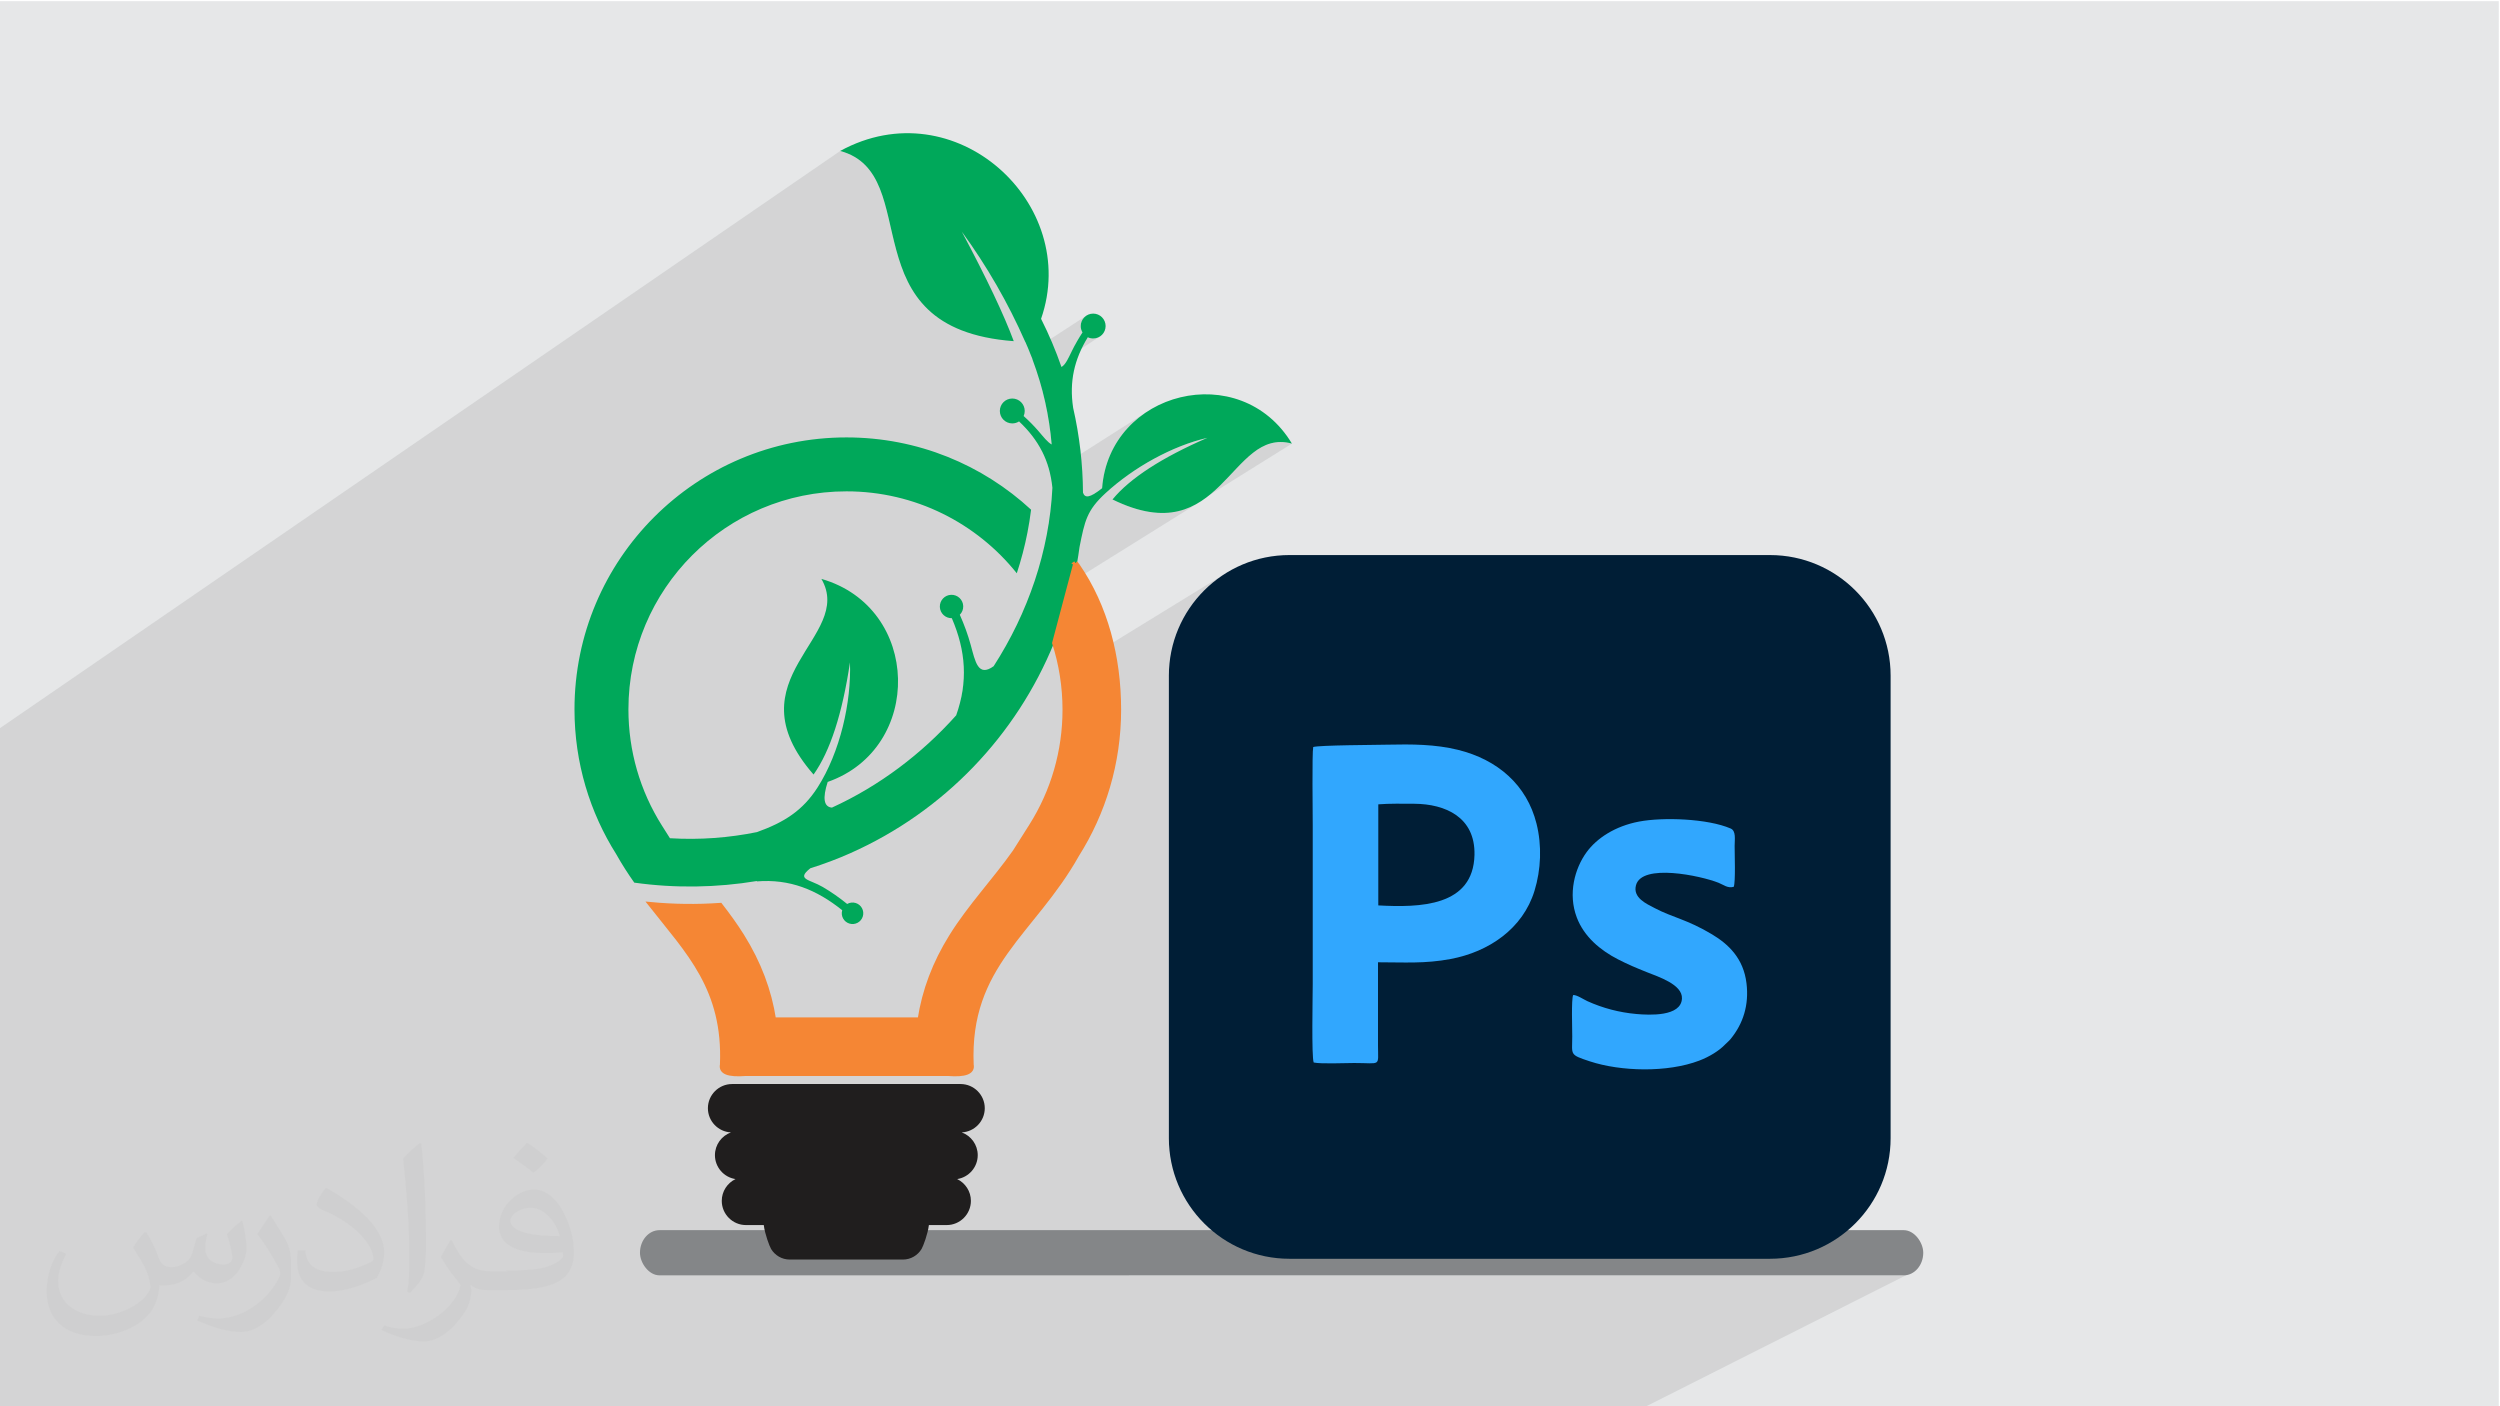 <?xml version="1.0" encoding="UTF-8"?>
<!DOCTYPE svg PUBLIC "-//W3C//DTD SVG 1.1//EN" "http://www.w3.org/Graphics/SVG/1.1/DTD/svg11.dtd">
<!-- Creator: CorelDRAW -->
<svg xmlns="http://www.w3.org/2000/svg" xml:space="preserve" width="3.703in" height="2.083in" version="1.1" style="shape-rendering:geometricPrecision; text-rendering:geometricPrecision; image-rendering:optimizeQuality; fill-rule:evenodd; clip-rule:evenodd"
viewBox="0 0 3703.33 2083.33"
 xmlns:xlink="http://www.w3.org/1999/xlink"
 xmlns:xodm="http://www.corel.com/coreldraw/odm/2003">
 <defs>
  <style type="text/css">
   <![CDATA[
    .str0 {stroke:#F58634;stroke-width:6.94;stroke-miterlimit:2.613}
    .fil3 {fill:#848688}
    .fil8 {fill:#F58634}
    .fil7 {fill:#201E1E}
    .fil4 {fill:#001E36}
    .fil6 {fill:#00A85A}
    .fil5 {fill:#31A7FE}
    .fil0 {fill:#E6E7E8}
    .fil2 {fill:#373435;fill-opacity:0.031}
    .fil1 {fill:#373435;fill-opacity:0.102}
   ]]>
  </style>
 </defs>
 <g id="Layer_x0020_1">
  <polygon class="fil0" points="-1.67,1.74 3701.66,1.74 3701.66,2084.93 -1.67,2084.93 "/>
  <polygon class="fil1" points="1313.8,2084.93 930.8,2084.93 922.04,2084.93 896.56,2084.93 825.51,2084.93 820.96,2084.93 718.89,2084.93 711.69,2084.93 674.54,2084.93 660.57,2084.93 635.1,2084.93 573.15,2084.93 550.02,2084.93 540.8,2084.93 520,2084.93 506.93,2084.93 506.87,2084.93 419.84,2084.93 387.69,2084.93 386.59,2084.93 381.93,2084.93 297.8,2084.93 268.75,2084.93 265.4,2084.93 231.98,2084.93 231.46,2084.93 214.33,2084.93 126.82,2084.93 91.43,2084.93 75.72,2084.93 66.45,2084.93 26.87,2084.93 -1.67,2084.93 -1.67,2053.53 -1.67,2037.2 -1.67,2032.06 -1.67,2019.59 -1.67,2014.61 -1.67,1993.24 -1.67,1992.59 -1.67,1965.99 -1.67,1960 -1.67,1934.74 -1.67,1934.72 -1.67,1932.48 -1.67,1921.69 -1.67,1918.7 -1.67,1917.65 -1.67,1916.6 -1.67,1900.43 -1.67,1900.3 -1.67,1895.91 -1.67,1891.63 -1.67,1853.24 -1.67,1852.02 -1.67,1837.71 -1.67,1837.7 -1.67,1832.14 -1.67,1813.89 -1.67,1813.87 -1.67,1802.14 -1.67,1796.68 -1.67,1778.83 -1.67,1777.13 -1.67,1776.45 -1.67,1775.6 -1.67,1768.28 -1.67,1768.04 -1.67,1759.13 -1.67,1756.41 -1.67,1755.58 -1.67,1713.78 -1.67,1693.06 -1.67,1656.28 -1.67,1638.86 -1.67,1626.04 -1.67,1626.04 -1.67,1600.31 -1.67,1598.35 -1.67,1595.22 -1.67,1568.18 -1.67,1562.78 -1.67,1559.24 -1.67,1555.5 -1.67,1552.39 -1.67,1549.94 -1.67,1546.22 -1.67,1542.83 -1.67,1535.36 -1.67,1527.99 -1.67,1527.82 -1.67,1525.5 -1.67,1520.17 -1.67,1516.68 -1.67,1498.75 -1.67,1498.66 -1.67,1487.96 -1.67,1485.78 -1.67,1397.74 -1.67,1297.62 -1.67,1079.72 1244.55,223.65 1255.75,227.42 1265.62,232.26 1274.29,238.09 1281.85,244.83 1288.43,252.43 1294.14,260.8 1299.08,269.85 1303.37,279.54 1307.13,289.76 1310.45,300.47 1313.46,311.57 1316.26,323 1318.98,334.67 1321.71,346.53 1324.57,358.48 1327.68,370.47 1331.14,382.41 1335.07,394.22 1337.83,401.33 1424.71,343.19 1428.17,347.98 1431.6,352.78 1435,357.61 1438.36,362.45 1441.69,367.32 1444.99,372.21 1448.25,377.13 1451.48,382.06 1454.68,387.02 1457.84,391.99 1460.96,396.98 1464.06,402 1467.12,407.04 1470.15,412.09 1473.14,417.17 1476.09,422.27 1479.02,427.39 1481.91,432.52 1484.76,437.67 1487.57,442.85 1490.36,448.04 1493.11,453.25 1495.82,458.48 1498.5,463.73 1501.15,469 1503.76,474.28 1506.33,479.59 1508.87,484.91 1511.37,490.25 1513.83,495.6 1516.26,500.98 1518.66,506.37 1518.79,506.38 1519.83,508.74 1520.86,511.09 1521.88,513.46 1522.87,515.82 1523.86,518.19 1524.83,520.56 1525.48,522.18 1609.06,467.75 1606.32,470 1604.07,472.73 1602.37,475.87 1601.29,479.33 1600.91,483.04 1600.96,484.32 1601.09,485.59 1601.3,486.82 1601.6,488.02 1601.97,489.2 1602.42,490.33 1602.94,491.43 1603.53,492.49 1601.45,495.71 1599.42,498.95 1597.45,502.2 1595.54,505.48 1593.68,508.78 1591.87,512.09 1591.68,512.46 1611.4,499.67 1612.31,500.08 1613.26,500.44 1614.23,500.75 1615.22,501 1616.23,501.21 1617.26,501.35 1618.31,501.44 1619.37,501.48 1623.09,501.1 1626.54,500.03 1629.68,498.33 1583.92,527.98 1582.66,530.48 1580.74,533.98 1578.78,537.15 1576.74,539.87 1574.62,542.08 1572.37,543.68 1540.2,564.51 1541.09,567.56 1542.21,571.49 1543.3,575.42 1544.34,579.36 1545.35,583.3 1546.32,587.24 1547.26,591.19 1548.17,595.13 1549.03,599.08 1549.86,603.03 1550.66,606.98 1551.42,610.94 1552.15,614.9 1552.84,618.85 1553.5,622.81 1554.13,626.78 1554.13,626.79 1589.65,603.98 1589.67,603.97 1554.13,626.8 1554.71,630.74 1555.27,634.7 1555.79,638.66 1556.28,642.63 1556.73,646.59 1557.15,650.56 1557.54,654.52 1557.89,658.48 1543.21,667.87 1543.6,668.61 1546.54,674.75 1549.19,681.04 1551.54,687.51 1553.61,694.15 1555.39,700.98 1555.49,701.47 1696.49,611.69 1687.24,618.52 1678.52,626.06 1670.37,634.28 1662.85,643.19 1656.02,652.76 1649.94,662.97 1644.65,673.82 1640.22,685.29 1636.69,697.36 1634.13,710.02 1632.59,723.25 1626.1,728.17 1620.64,731.74 1553.76,773.99 1553.61,775.02 1553.22,777.39 1690.28,690.85 1695.03,687.94 1699.82,685.09 1704.65,682.32 1709.52,679.62 1714.41,677 1719.33,674.46 1724.27,672 1729.23,669.63 1734.2,667.34 1739.18,665.14 1744.17,663.04 1749.15,661.02 1754.13,659.11 1759.11,657.29 1764.08,655.58 1769.03,653.97 1773.96,652.47 1778.87,651.07 1783.76,649.79 1788.61,648.63 1653.17,733.95 1653.07,734.05 1650.45,736.99 1647.95,739.93 1662.83,746.67 1676.85,751.93 1690.06,755.79 1702.5,758.34 1713.28,759.57 1862.45,666.28 1868.89,662.38 1875.56,659.2 1882.5,656.83 1889.74,655.35 1897.35,654.86 1905.34,655.44 1913.78,657.18 1762.56,751.51 1763.39,751.19 1771.65,747.06 1779.48,742.34 1514.59,907.56 1513.8,909.36 1510.17,917.38 1506.41,925.35 1502.52,933.26 1498.51,941.11 1494.37,948.91 1490.12,956.64 1485.74,964.31 1481.24,971.91 1476.63,979.45 1471.9,986.92 1467.78,989.61 1426.82,1015 1426.4,1018.59 1425.77,1023.1 1425.01,1027.61 1424.14,1032.15 1423.15,1036.69 1422.87,1037.85 1561.48,952.15 1563.3,958.01 1565.01,963.91 1566.61,969.87 1568.1,975.87 1569.48,981.91 1570.74,987.99 1571.89,994.12 1572.65,998.61 1817.5,848.16 1810.25,852.81 1803.24,857.79 1796.49,863.1 1790.01,868.71 1783.8,874.63 1777.89,880.84 1772.27,887.32 1766.96,894.07 1761.98,901.07 1757.33,908.33 1753.03,915.81 1749.08,923.51 1745.5,931.43 1742.3,939.54 1739.49,947.84 1737.09,956.32 1735.09,964.96 1733.52,973.76 1732.38,982.7 1731.69,991.78 1731.46,1000.97 1731.46,1686.11 1731.53,1691.21 1731.74,1696.28 1732.1,1701.31 1732.59,1706.3 1733.22,1711.25 1733.98,1716.16 1734.87,1721.02 1735.9,1725.83 1737.05,1730.6 1738.33,1735.31 1739.73,1739.98 1741.26,1744.59 1742.91,1749.14 1744.67,1753.63 1746.56,1758.07 1748.55,1762.44 1750.67,1766.75 1752.89,1770.99 1755.22,1775.17 1757.66,1779.27 1760.2,1783.3 1762.85,1787.26 1765.6,1791.15 1768.45,1794.95 1771.4,1798.68 1774.44,1802.33 1777.58,1805.89 1780.81,1809.37 1784.13,1812.76 1787.54,1816.06 1791.04,1819.28 1794.62,1822.39 1672.01,1889.34 2815.57,1889.34 2822.3,1888.66 2828.57,1886.7 2435.47,2084.93 "/>
  <path class="fil2" d="M217.02 1826.24c7,11 12,21 16,32 3,7 5,19 21,19 5,0 11,-1 17,-5 7,-3 12,-9 14,-17l6 -21 15 -7 1 1c-2,8 -3,16 -3,21 0,18 15,24 27,24 7,0 13,-3 13,-10 0,-8 -4,-22 -8,-35 7,-7 14,-14 22,-20l1 1c4,15 6,30 6,40 0,10 -4,20 -8,27 -7,14 -20,25 -36,25 -12,0 -25,-6 -34,-17l-1 0c-9,11 -22,20 -43,20l-7 0c-1,14 -4,24 -9,33 -13,25 -50,42 -85.01,42 -49,0 -73.01,-28 -73.01,-66 0,-23 7,-45 19,-60l10 4c-7,14 -12,27 -12,40 0,35 29,52 62,52 30,0 68.01,-19 75.01,-42 -3,-25 -12,-36 -26,-59 4,-7 10,-15 17,-23l1 0 0 0 0 0 0 0 2 1 0.02 -0.01 -0.01 0.01zm564.05 -133.01c10,6 20,14 30,23 -6,8 -12,15 -21,21 -10,-8 -20,-15 -30,-22 7,-8 14,-15 20,-22l0 0 0 0 1 0 0 0zm5 96.01c-17,0 -30,11 -30,19 0,17 33,23 73.01,23 -5,-20 -22,-42 -43,-42l-0.01 0zm-37 93.01c22,0 41,-1 55,-4 16,-4 30,-12 30,-18 0,-1 0,-3 -1,-5 -9,1 -19,1 -29,1 -29,0 -52,-7 -61,-23 -2,-4 -4,-10 -4,-15 0,-16 7,-32 19,-42 10,-9 21,-14 33,-14 20,0 37,17 48,43 6,14 11,30 11,51 0,14 -4,25 -12,34 -16,16 -45,21 -90.01,21l-20 0 0 0 -5 0c-11,0 -19,-2 -25,-7l-1 0c0,3 1,5 1,7 0,10 -3,23 -10,33 -20,30 -42,43 -60,43 -19,0 -42,-7 -63,-17l4 -7c7,3 16,5 29,5 34,0 78.01,-33 84.01,-64 -1,-3 -4,-6 -7,-10 -10,-12 -16,-22 -22,-32 5,-10 10,-18 14,-25l2 0c14,29 28,46 57,46l5 0 0 0 21 0 0 0 0 0 0 0 -3 -1 0 0zm-146.01 31c3,-14 3,-29 3,-43l0 -21c0,-39 -5,-96.01 -9,-133.01 7,-8 17,-17 25,-23l2 1c5,47 7,101.01 7,151.01 0,13 -1,26 -2,35 -1,12 -8,21 -22,35l-3 -1 0 0 -1 -1 0 0zm-151.02 -62.01c1,18 10,33 41,33 20,0 36,-5 55,-14 3,-1 5,-3 5,-5 0,-12 -9,-27 -24,-41 -14,-13 -34,-25 -52,-32 -6,-3 -8,-5 -8,-8 0,-5 7,-17 13,-24l2 0c20,11 43,27 60,44 15,16 25,33 25,51 0,13 -4,26 -11,38 -22,11 -47,20 -70.01,20 -29,0 -48,-13 -48,-45 0,-3 0,-9 1,-16l10 0 0 0 1 -1 0 0 0.01 0zm-52 -52l18 29c7,11 13,22 13,41l0 24c0,19 -12,39 -32,60 -15,14 -29,20 -42,20 -19,0 -40,-6 -65,-17l3 -7c8,2 17,4 28,4 36,0 72.01,-26 89.01,-58 2,-4 3,-7 3,-9 0,-4 -2,-8 -4,-11 -9,-17 -19,-33 -30,-47 6,-9 12,-18 18,-27l1 0 0 0 0 0 0 0 0 -2 0 0 -0.01 0z"/>
  <g id="_2790656163248">
   <rect class="fil3" x="947.95" y="1822.39" width="1901.09" height="66.95" rx="28.95" ry="33.47"/>
   <g>
    <g>
     <path class="fil4" d="M1910.14 822.29l711.87 0c98.67,0 178.68,80.02 178.68,178.69l0 685.13c0,98.66 -80.02,178.68 -178.68,178.68l-711.87 0c-98.67,-0 -178.68,-80.02 -178.68,-178.69l-0 -685.13c0,-98.67 80.02,-178.69 178.69,-178.69z"/>
     <path class="fil5" d="M2041.72 1341.33l0 -149.76c16.55,-1.3 36.54,-0.96 53.46,-0.85 45.8,0.32 90.31,19.77 89.04,75.74 -1.74,76.65 -81.11,78.17 -142.5,74.85l0 0.01zm-96.41 -234.67c-1.87,8.51 -0.72,99.54 -0.72,116.14l0 235.24c0,17.04 -1.94,108.34 1.45,116 10.97,2.35 46.16,0.73 60.04,0.73 40.53,0 35.2,6.13 35.2,-25.85 0,-41.12 0,-82.25 0,-123.37 38.74,0 69.34,2.32 107.46,-4.82 56.69,-10.61 107.14,-44.87 124.39,-101.06 9.66,-31.46 11.13,-66.94 2.97,-99.53 -14.33,-57.28 -57.65,-94.8 -116.19,-109.27 -33.82,-8.37 -68.87,-8.48 -104.83,-7.69 -16.58,0.36 -101.69,0.74 -109.77,3.48l0 -0z"/>
     <path class="fil5" d="M2330.38 1474.12c-2.83,6.17 -1.33,50.67 -1.33,61.43 0,27.45 -4.81,26.59 26.05,36.77 45.63,15.05 114.89,17.02 162.35,-1.17 14.69,-5.63 29.27,-14.54 37.85,-23.63 2.41,-2.57 5.73,-5.1 8.07,-7.95 19.2,-23.32 27.6,-51 23.85,-82.66 -4.43,-37.31 -26.9,-58.22 -51.09,-72.74 -36.94,-22.17 -58.35,-24.86 -84.97,-38.89 -11.91,-6.28 -32.67,-15.15 -27.69,-33.87 8.73,-32.72 95.84,-14.14 122.23,-3.66 7.74,3.07 13.65,8.56 22.61,5.99 2.81,-7.09 1.31,-49.32 1.31,-60.65 0,-9.42 2.43,-22.13 -5.9,-25.72 -34.24,-14.77 -100.26,-17.02 -135.72,-10.26 -35.87,6.84 -62.69,24.81 -77.64,45.27 -17.68,24.21 -27.85,61.73 -14.61,96.72 10.82,28.59 34.89,48.64 60.94,62.03 14.77,7.6 26.48,12.49 42.54,18.94 17.07,6.86 53.4,18.31 52.35,39.26 -1.35,26.93 -48.13,24.59 -67.59,22.84 -25.42,-2.28 -49.75,-8.75 -72.42,-18.98 -5.23,-2.36 -16.27,-9.72 -21.2,-9.08l-0 0z"/>
    </g>
    <g>
     <path class="fil6" d="M1253.85 648c105.57,0 201.66,40.62 273.5,107.07 -1.4,11.4 -3.2,22.78 -5.43,34.13 -3.98,20.34 -9.25,40.39 -15.72,60.06 -59.2,-73.97 -150.22,-121.36 -252.35,-121.36 -178.42,0 -323.01,144.59 -323.01,323.01 0,61.23 17.06,120.62 49.8,172.37l11.7 18.5c44.26,2.7 87.44,-0.64 128.98,-9.08 40.2,-14.44 67.81,-31.81 89.8,-66.24 33.32,-52.11 50.11,-125.94 47.94,-185.19 -11.34,76.09 -29.32,131.49 -53.94,166.17 -124.67,-142.87 61.74,-203.46 11.59,-289.85 148.07,42.57 151.51,251.05 9.33,300.79 -7.85,24.31 -5.74,37 6.3,38.04 70.25,-32.14 132.87,-79.43 184.07,-136.71 17.59,-49.7 14.44,-95.29 -6.47,-143.9 -9.49,0.22 -17.41,-7.22 -17.74,-16.72 -0.33,-9.57 7.16,-17.58 16.72,-17.91 9.56,-0.33 17.59,7.15 17.91,16.72 0.17,4.99 -1.78,9.55 -5.05,12.83 6.64,14.85 12.09,29.88 16.25,45.06 6.59,24.04 10.7,47.96 33.85,31.12 51.07,-79.28 82.47,-170.58 87.07,-264.3 -4.06,-40.13 -20.45,-71.13 -49.41,-98.31 -2.89,1.87 -6.33,2.96 -10.03,2.96 -10.19,0 -18.43,-8.25 -18.43,-18.43 0,-10.19 8.25,-18.44 18.43,-18.44 10.19,0 18.43,8.25 18.43,18.44 0,2.67 -0.57,5.2 -1.59,7.5 8.13,7.31 15.69,15 22.62,23.08 6.71,7.83 12.93,15.85 18.9,19.07 -3.58,-42.29 -12.85,-84.62 -28.49,-126.13l0.09 -0.25c-0.9,-2.28 -1.83,-4.54 -2.77,-6.8 -2.47,-6.33 -5.12,-12.65 -7.92,-18.93l-0.14 -0.01c-25.35,-57.58 -56.83,-112.28 -93.94,-163.17 36.88,69.18 62.54,123.23 76.97,162.22 -248.06,-18.44 -130.26,-247.52 -257.14,-281.77 170,-93.11 356.94,77.72 297.63,248.67 11.72,23.26 21.79,47.1 30.19,71.35 6.17,-3.36 10.77,-14.18 16.06,-24.9 4.43,-8.96 9.48,-17.72 15.09,-26.29 -1.66,-2.76 -2.61,-5.99 -2.61,-9.45 0,-10.17 8.27,-18.44 18.45,-18.44 10.19,0 18.43,8.27 18.43,18.44 0,10.19 -8.24,18.44 -18.43,18.44 -2.85,0 -5.57,-0.65 -7.97,-1.81 -19.98,32.49 -27.56,65.66 -21.73,104.3l-0.02 0c9.49,41.46 14.37,83.7 14.63,125.91l0 0c2.85,8.13 9.53,8.33 28.32,-6.63 10.81,-144.19 204.94,-192.79 281.19,-66.08 -92.53,-25.03 -102.4,162.85 -265.83,82.76 26.04,-31.46 72.91,-61.89 140.65,-91.31 -51.58,11.83 -109.1,43.58 -150.67,81.72 -28.24,25.92 -31.04,41.51 -38.77,79.96l0 -0.02c-1.17,8.81 -2.56,17.57 -4.11,26.27 39.09,62.08 61.71,135.57 61.71,214.35 0,79.09 -22.81,152.85 -62.17,215.08l0.02 0.02c-65.15,115.81 -162.53,162.74 -156.27,310.81 2.35,10.81 -9.13,15.22 -34.44,13.26 -261.87,0 -38.21,0 -300.07,0 -25.31,1.95 -36.8,-2.46 -34.46,-13.26 4.76,-112.8 -50.61,-166.92 -106.07,-237.5 34.14,3.24 68.67,3.65 103.02,1.25 11.48,14.81 22.54,29.96 32.48,45.94 24.8,39.85 40.1,80.33 46.8,123.68 72.17,0 144.34,0 216.53,0 6.69,-43.34 21.99,-83.82 46.79,-123.66 27.72,-44.54 64.04,-82.58 94.08,-125.18l24.08 -38.06c32.75,-51.75 49.8,-111.14 49.8,-172.37 0,-34.45 -5.39,-67.63 -15.39,-98.76 -55.72,136.93 -162.75,250.09 -302.35,311.99 -19.07,8.46 -38.74,15.84 -58.87,22.17l-0.35 0.31c-20.65,16.6 -1,15.78 18.81,27.37 12.5,7.31 24.55,15.75 36.17,25.17 3.69,-2.13 8.22,-2.78 12.61,-1.44 8.42,2.58 13.16,11.48 10.58,19.9 -2.56,8.41 -11.48,13.16 -19.88,10.58 -8.39,-2.56 -13.13,-11.39 -10.63,-19.78 -38.21,-30.59 -77.83,-46.55 -126.27,-42.72l-0.3 -0.52c-59.38,9.87 -120.95,10.89 -181.48,2.38l0 0c-9.14,-12.95 -18.04,-26.69 -26.41,-41.56l0.02 -0.02c-39.37,-62.23 -62.18,-135.99 -62.18,-215.08 0,-222.52 180.39,-402.91 402.91,-402.91z"/>
     <path class="fil7" d="M1424.58 1677.57c13.8,4.98 23.74,18.24 23.74,33.72 0,17.89 -13.28,32.83 -30.47,35.43 12.02,5.81 20.35,18.14 20.35,32.3 0,19.73 -16.13,35.84 -35.84,35.84l-26.41 0c-1.5,12.95 -8.37,31.31 -10.84,35.43 -5.63,9.37 -15.9,15.66 -27.57,15.66l-167.77 0c-11.67,0 -21.94,-6.29 -27.57,-15.66 -2.49,-4.12 -9.33,-22.48 -10.84,-35.43l-26.41 0c-19.72,0 -35.84,-16.11 -35.84,-35.84 0,-14.16 8.33,-26.49 20.35,-32.3 -17.19,-2.61 -30.46,-17.53 -30.46,-35.43 0,-15.48 9.94,-28.74 23.74,-33.72 -18.94,-0.88 -34.17,-16.65 -34.17,-35.81 0,-19.71 16.12,-35.84 35.83,-35.84l338.5 0c19.73,0 35.84,16.13 35.84,35.84 0,19.16 -15.22,34.93 -34.17,35.81z"/>
     <path class="fil8 str0" d="M1593.38 834.5l0 -0.02 -31.38 118.14c0.8,2.53 0,0.02 0,0 9.99,31.13 15.39,64.31 15.39,98.76 0,61.23 -17.06,120.62 -49.8,172.37l-24.08 38.05c-30.04,42.61 -66.36,80.65 -94.08,125.19 -24.79,39.83 -40.09,80.31 -46.78,123.66 -72.19,0 -144.36,0 -216.53,0 -6.69,-43.34 -21.99,-83.82 -46.79,-123.67 -9.95,-15.98 -21,-31.12 -32.48,-45.94 -34.36,2.41 -68.89,1.99 -103.02,-1.24 55.46,70.58 110.83,124.7 106.07,237.5 -2.34,10.81 9.15,15.22 34.46,13.26 261.86,0 38.2,0 300.07,0 25.31,1.96 36.8,-2.45 34.44,-13.26 -6.26,-148.07 91.12,-195 156.27,-310.81l-0.02 -0.02c39.37,-62.23 62.17,-135.99 62.17,-215.08 0,-78.26 -19.66,-153.04 -60.93,-213.11 -2.29,-3.33 -2.98,-3.76 -2.98,-3.76z"/>
    </g>
   </g>
  </g>
 </g>
</svg>

